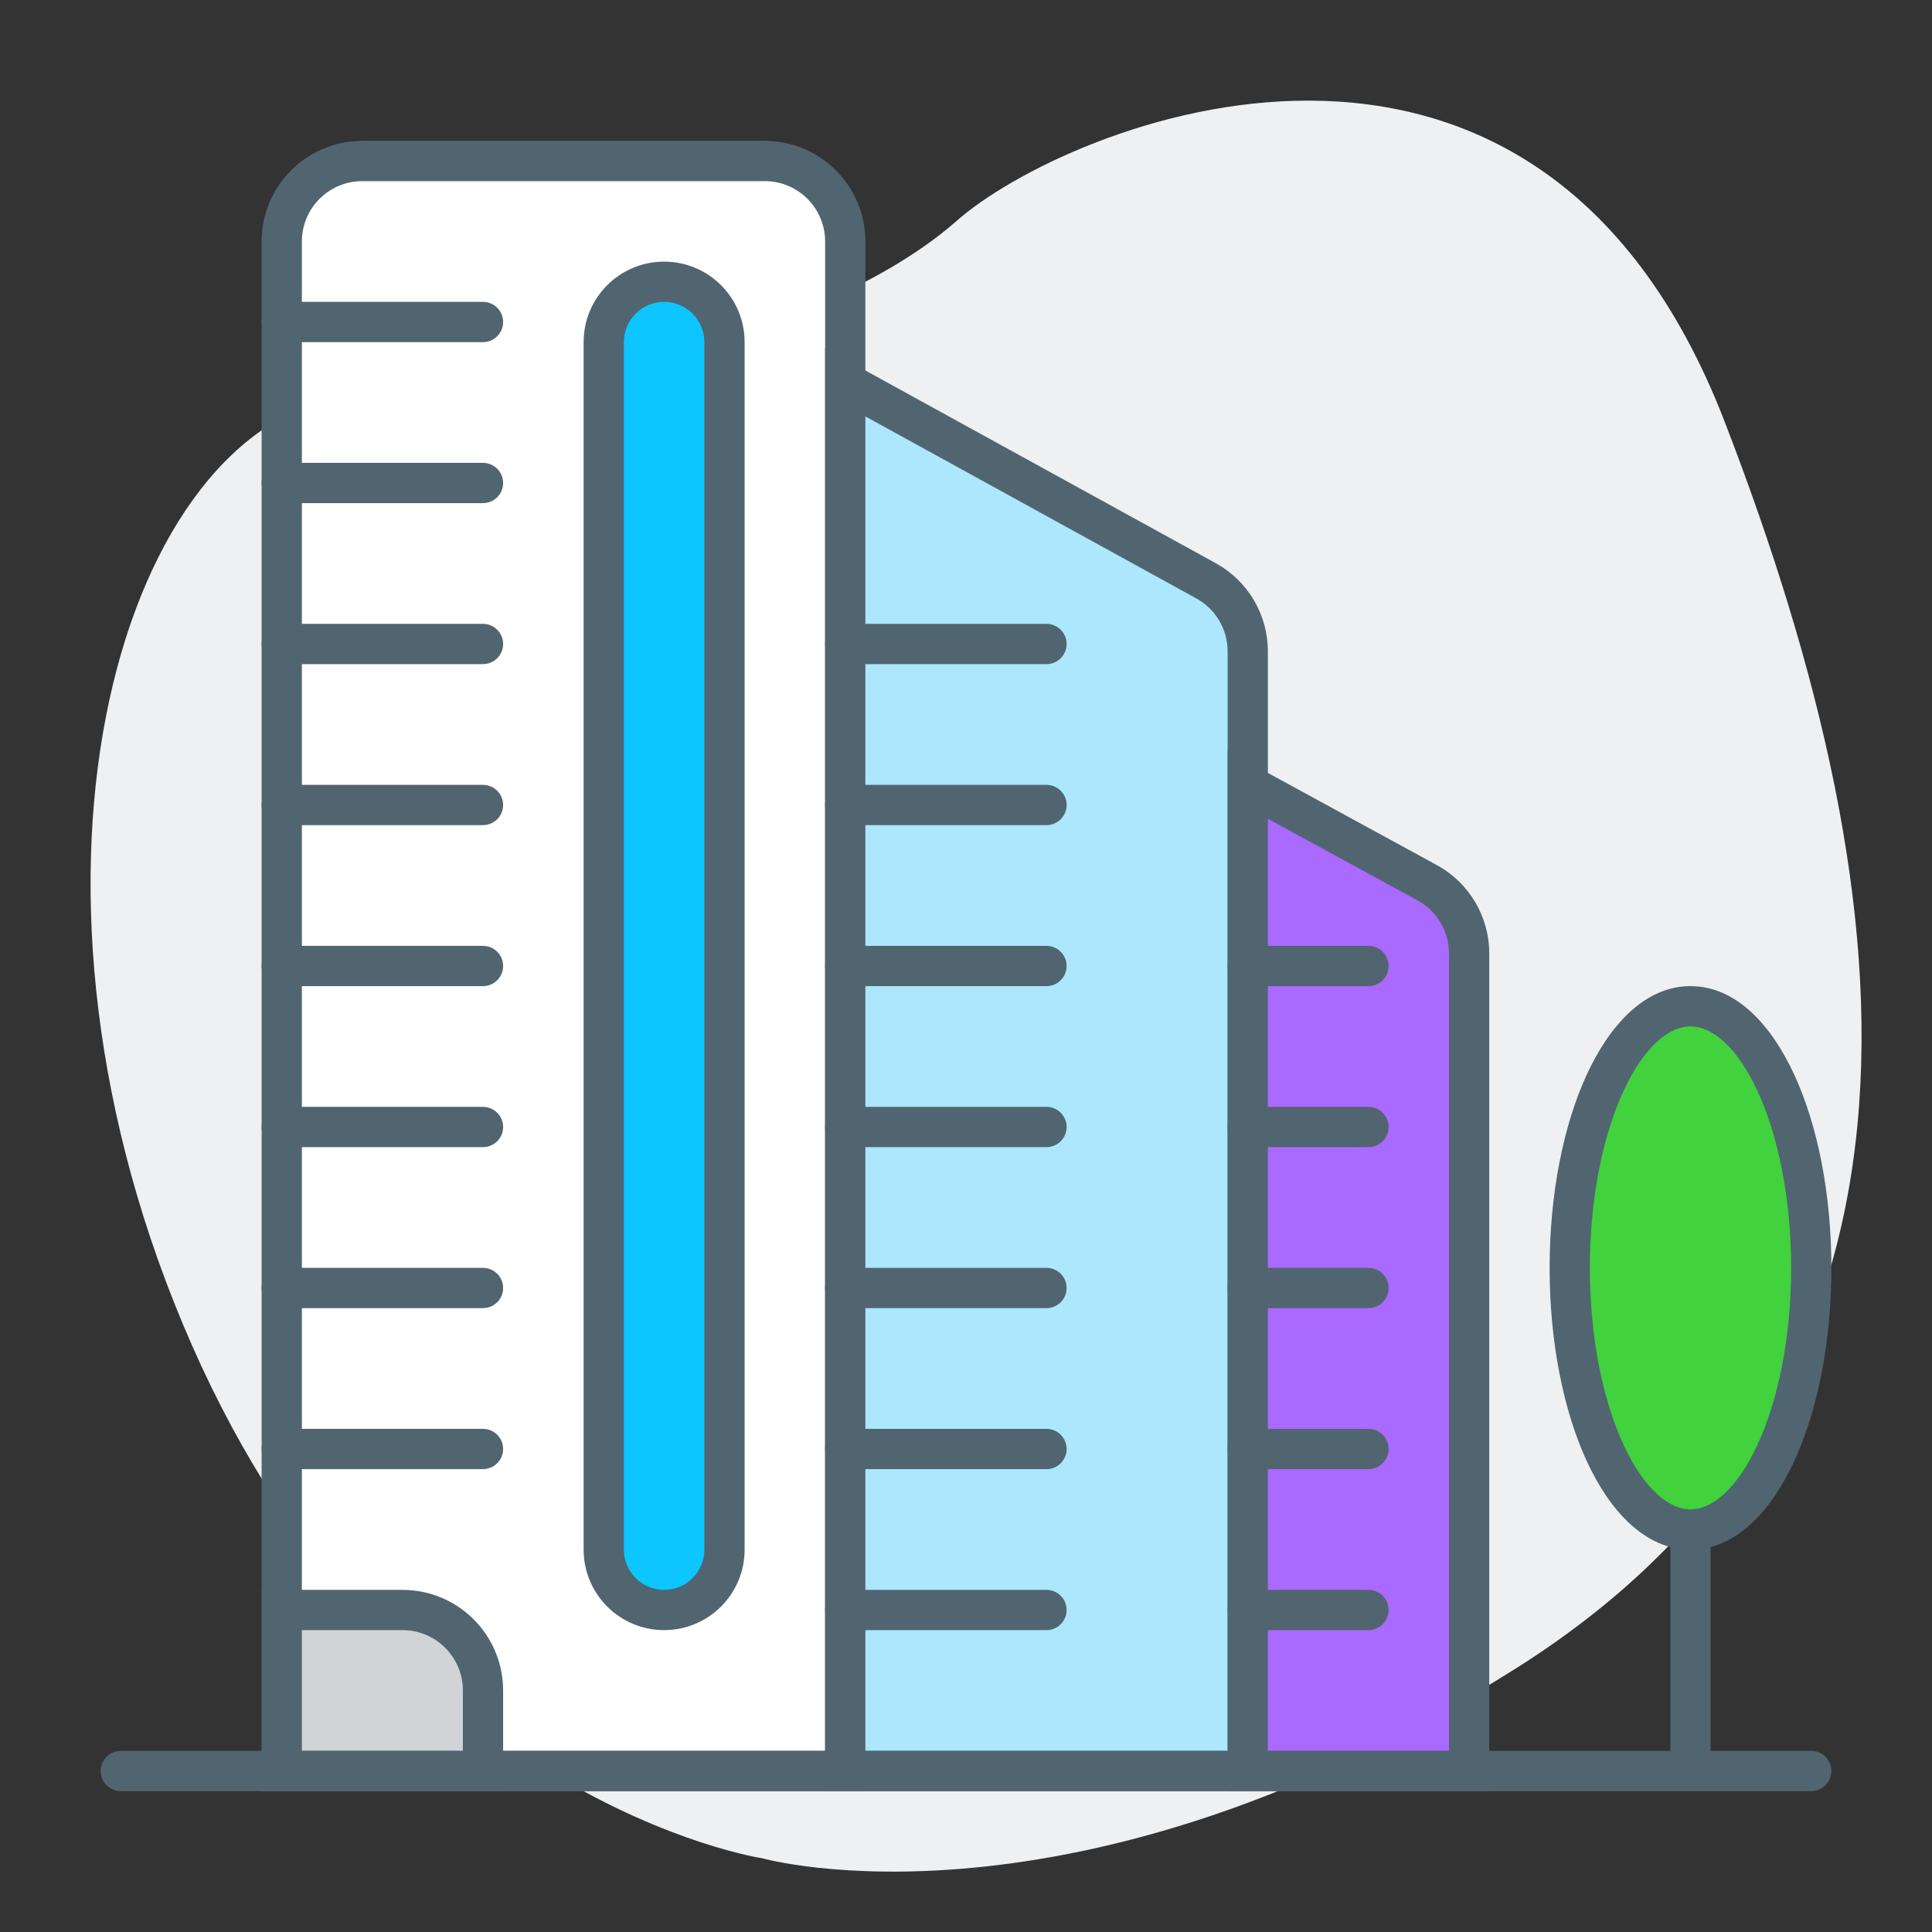<svg xmlns="http://www.w3.org/2000/svg" width="96" height="96" viewBox="0 0 96 96" fill="none"><rect x="0" y="0" width="96" height="96" fill="#333333" stroke="none"/><path d="M37.873 92.336C37.873 92.336 19.553 89.587 9.538 66.846C-0.476 44.104 5.752 21.988 16.744 19.738C22.24 18.614 26.075 18.189 28.567 18.014C32.695 17.764 36.75 16.84 40.56 15.165C43.027 14.091 45.592 12.691 47.546 10.967C52.92 6.219 76.247 -3.528 85.701 20.963C95.154 45.454 97.279 69.045 75.344 82.89C53.409 96.734 37.873 92.336 37.873 92.336Z" fill="#EEF0F1"></path><path fill-rule="evenodd" clip-rule="evenodd" d="M85 72V88H83V72H85Z" fill="#516570"></path><path d="M90 63C90 70.18 87.314 76 84 76C80.686 76 78 70.18 78 63C78 55.82 80.686 50 84 50C87.314 50 90 55.82 90 63Z" fill="#41D23E"></path><path fill-rule="evenodd" clip-rule="evenodd" d="M80.665 54.227C79.653 56.42 79 59.521 79 63C79 66.479 79.653 69.58 80.665 71.773C81.717 74.052 82.968 75 84 75C85.032 75 86.283 74.052 87.335 71.773C88.347 69.58 89 66.479 89 63C89 59.521 88.347 56.42 87.335 54.227C86.283 51.948 85.032 51 84 51C82.968 51 81.717 51.948 80.665 54.227ZM78.849 53.389C79.969 50.962 81.718 49 84 49C86.282 49 88.031 50.962 89.151 53.389C90.31 55.9 91 59.299 91 63C91 66.701 90.31 70.1 89.151 72.611C88.031 75.038 86.282 77 84 77C81.718 77 79.969 75.038 78.849 72.611C77.69 70.1 77 66.701 77 63C77 59.299 77.69 55.9 78.849 53.389Z" fill="#516570"></path><path d="M42 88V12C42 9.791 40.209 8 38 8H18C15.791 8 14 9.791 14 12V88H42Z" fill="white"></path><path fill-rule="evenodd" clip-rule="evenodd" d="M18 9C16.343 9 15 10.343 15 12V87H41V12C41 10.343 39.657 9 38 9H18ZM13 12C13 9.239 15.239 7 18 7H38C40.761 7 43 9.239 43 12V89H13V12Z" fill="#516570"></path><path d="M14 80H20C22.209 80 24 81.791 24 84V88H14V80Z" fill="#D0D4D6"></path><path fill-rule="evenodd" clip-rule="evenodd" d="M13 79H20C22.761 79 25 81.239 25 84V89H13V79ZM15 81V87H23V84C23 82.343 21.657 81 20 81H15Z" fill="#516570"></path><path d="M36 47L36 17C36 15.343 34.657 14 33 14C31.343 14 30 15.343 30 17L30 77C30 78.657 31.343 80 33 80C34.657 80 36 78.657 36 77L36 47Z" fill="#0DC5FF"></path><path fill-rule="evenodd" clip-rule="evenodd" d="M37 77C37 79.209 35.209 81 33 81C30.791 81 29 79.209 29 77L29 17C29 14.791 30.791 13 33 13C35.209 13 37 14.791 37 17L37 77ZM33 79C34.105 79 35 78.105 35 77L35 17C35 15.895 34.105 15 33 15C31.895 15 31 15.895 31 17L31 77C31 78.105 31.895 79 33 79Z" fill="#516570"></path><path d="M62 88V32.365C62 30.906 61.206 29.563 59.928 28.86L42 19V88H62Z" fill="#ACE7FE"></path><path fill-rule="evenodd" clip-rule="evenodd" d="M41 17.309L60.41 27.984C62.007 28.863 63 30.541 63 32.365V89H41V17.309ZM43 20.691V87H61V32.365C61 31.271 60.404 30.264 59.446 29.736L43 20.691Z" fill="#516570"></path><path d="M73 88V47.374C73 45.911 72.201 44.564 70.915 43.863L62 39V88H73Z" fill="#AA69FF"></path><path fill-rule="evenodd" clip-rule="evenodd" d="M61 37.315L71.394 42.985C73.001 43.861 74 45.545 74 47.374V89H61V37.315ZM63 40.684V87H72V47.374C72 46.277 71.4 45.267 70.437 44.741L63 40.684Z" fill="#516570"></path><path fill-rule="evenodd" clip-rule="evenodd" d="M5 88C5 87.448 5.448 87 6 87H90C90.552 87 91 87.448 91 88C91 88.552 90.552 89 90 89H6C5.448 89 5 88.552 5 88Z" fill="#516570"></path><path fill-rule="evenodd" clip-rule="evenodd" d="M41 80C41 79.448 41.448 79 42 79H52C52.552 79 53 79.448 53 80C53 80.552 52.552 81 52 81H42C41.448 81 41 80.552 41 80Z" fill="#516570"></path><path fill-rule="evenodd" clip-rule="evenodd" d="M61 80C61 79.448 61.448 79 62 79H68C68.552 79 69 79.448 69 80C69 80.552 68.552 81 68 81H62C61.448 81 61 80.552 61 80Z" fill="#516570"></path><path fill-rule="evenodd" clip-rule="evenodd" d="M13 72C13 71.448 13.448 71 14 71H24C24.552 71 25 71.448 25 72C25 72.552 24.552 73 24 73H14C13.448 73 13 72.552 13 72Z" fill="#516570"></path><path fill-rule="evenodd" clip-rule="evenodd" d="M41 72C41 71.448 41.448 71 42 71H52C52.552 71 53 71.448 53 72C53 72.552 52.552 73 52 73H42C41.448 73 41 72.552 41 72Z" fill="#516570"></path><path fill-rule="evenodd" clip-rule="evenodd" d="M61 72C61 71.448 61.448 71 62 71H68C68.552 71 69 71.448 69 72C69 72.552 68.552 73 68 73H62C61.448 73 61 72.552 61 72Z" fill="#516570"></path><path fill-rule="evenodd" clip-rule="evenodd" d="M13 64C13 63.448 13.448 63 14 63H24C24.552 63 25 63.448 25 64C25 64.552 24.552 65 24 65H14C13.448 65 13 64.552 13 64Z" fill="#516570"></path><path fill-rule="evenodd" clip-rule="evenodd" d="M41 64C41 63.448 41.448 63 42 63H52C52.552 63 53 63.448 53 64C53 64.552 52.552 65 52 65H42C41.448 65 41 64.552 41 64Z" fill="#516570"></path><path fill-rule="evenodd" clip-rule="evenodd" d="M61 64C61 63.448 61.448 63 62 63H68C68.552 63 69 63.448 69 64C69 64.552 68.552 65 68 65H62C61.448 65 61 64.552 61 64Z" fill="#516570"></path><path fill-rule="evenodd" clip-rule="evenodd" d="M13 56C13 55.448 13.448 55 14 55H24C24.552 55 25 55.448 25 56C25 56.552 24.552 57 24 57H14C13.448 57 13 56.552 13 56Z" fill="#516570"></path><path fill-rule="evenodd" clip-rule="evenodd" d="M41 56C41 55.448 41.448 55 42 55H52C52.552 55 53 55.448 53 56C53 56.552 52.552 57 52 57H42C41.448 57 41 56.552 41 56Z" fill="#516570"></path><path fill-rule="evenodd" clip-rule="evenodd" d="M61 56C61 55.448 61.448 55 62 55H68C68.552 55 69 55.448 69 56C69 56.552 68.552 57 68 57H62C61.448 57 61 56.552 61 56Z" fill="#516570"></path><path fill-rule="evenodd" clip-rule="evenodd" d="M13 48C13 47.448 13.448 47 14 47H24C24.552 47 25 47.448 25 48C25 48.552 24.552 49 24 49H14C13.448 49 13 48.552 13 48Z" fill="#516570"></path><path fill-rule="evenodd" clip-rule="evenodd" d="M41 48C41 47.448 41.448 47 42 47H52C52.552 47 53 47.448 53 48C53 48.552 52.552 49 52 49H42C41.448 49 41 48.552 41 48Z" fill="#516570"></path><path fill-rule="evenodd" clip-rule="evenodd" d="M61 48C61 47.448 61.448 47 62 47H68C68.552 47 69 47.448 69 48C69 48.552 68.552 49 68 49H62C61.448 49 61 48.552 61 48Z" fill="#516570"></path><path fill-rule="evenodd" clip-rule="evenodd" d="M13 40C13 39.448 13.448 39 14 39H24C24.552 39 25 39.448 25 40C25 40.552 24.552 41 24 41H14C13.448 41 13 40.552 13 40Z" fill="#516570"></path><path fill-rule="evenodd" clip-rule="evenodd" d="M41 40C41 39.448 41.448 39 42 39H52C52.552 39 53 39.448 53 40C53 40.552 52.552 41 52 41H42C41.448 41 41 40.552 41 40Z" fill="#516570"></path><path fill-rule="evenodd" clip-rule="evenodd" d="M13 32C13 31.448 13.448 31 14 31H24C24.552 31 25 31.448 25 32C25 32.552 24.552 33 24 33H14C13.448 33 13 32.552 13 32Z" fill="#516570"></path><path fill-rule="evenodd" clip-rule="evenodd" d="M41 32C41 31.448 41.448 31 42 31H52C52.552 31 53 31.448 53 32C53 32.552 52.552 33 52 33H42C41.448 33 41 32.552 41 32Z" fill="#516570"></path><path fill-rule="evenodd" clip-rule="evenodd" d="M13 24C13 23.448 13.448 23 14 23H24C24.552 23 25 23.448 25 24C25 24.552 24.552 25 24 25H14C13.448 25 13 24.552 13 24Z" fill="#516570"></path><path fill-rule="evenodd" clip-rule="evenodd" d="M13 16C13 15.448 13.448 15 14 15H24C24.552 15 25 15.448 25 16C25 16.552 24.552 17 24 17H14C13.448 17 13 16.552 13 16Z" fill="#516570"></path></svg>